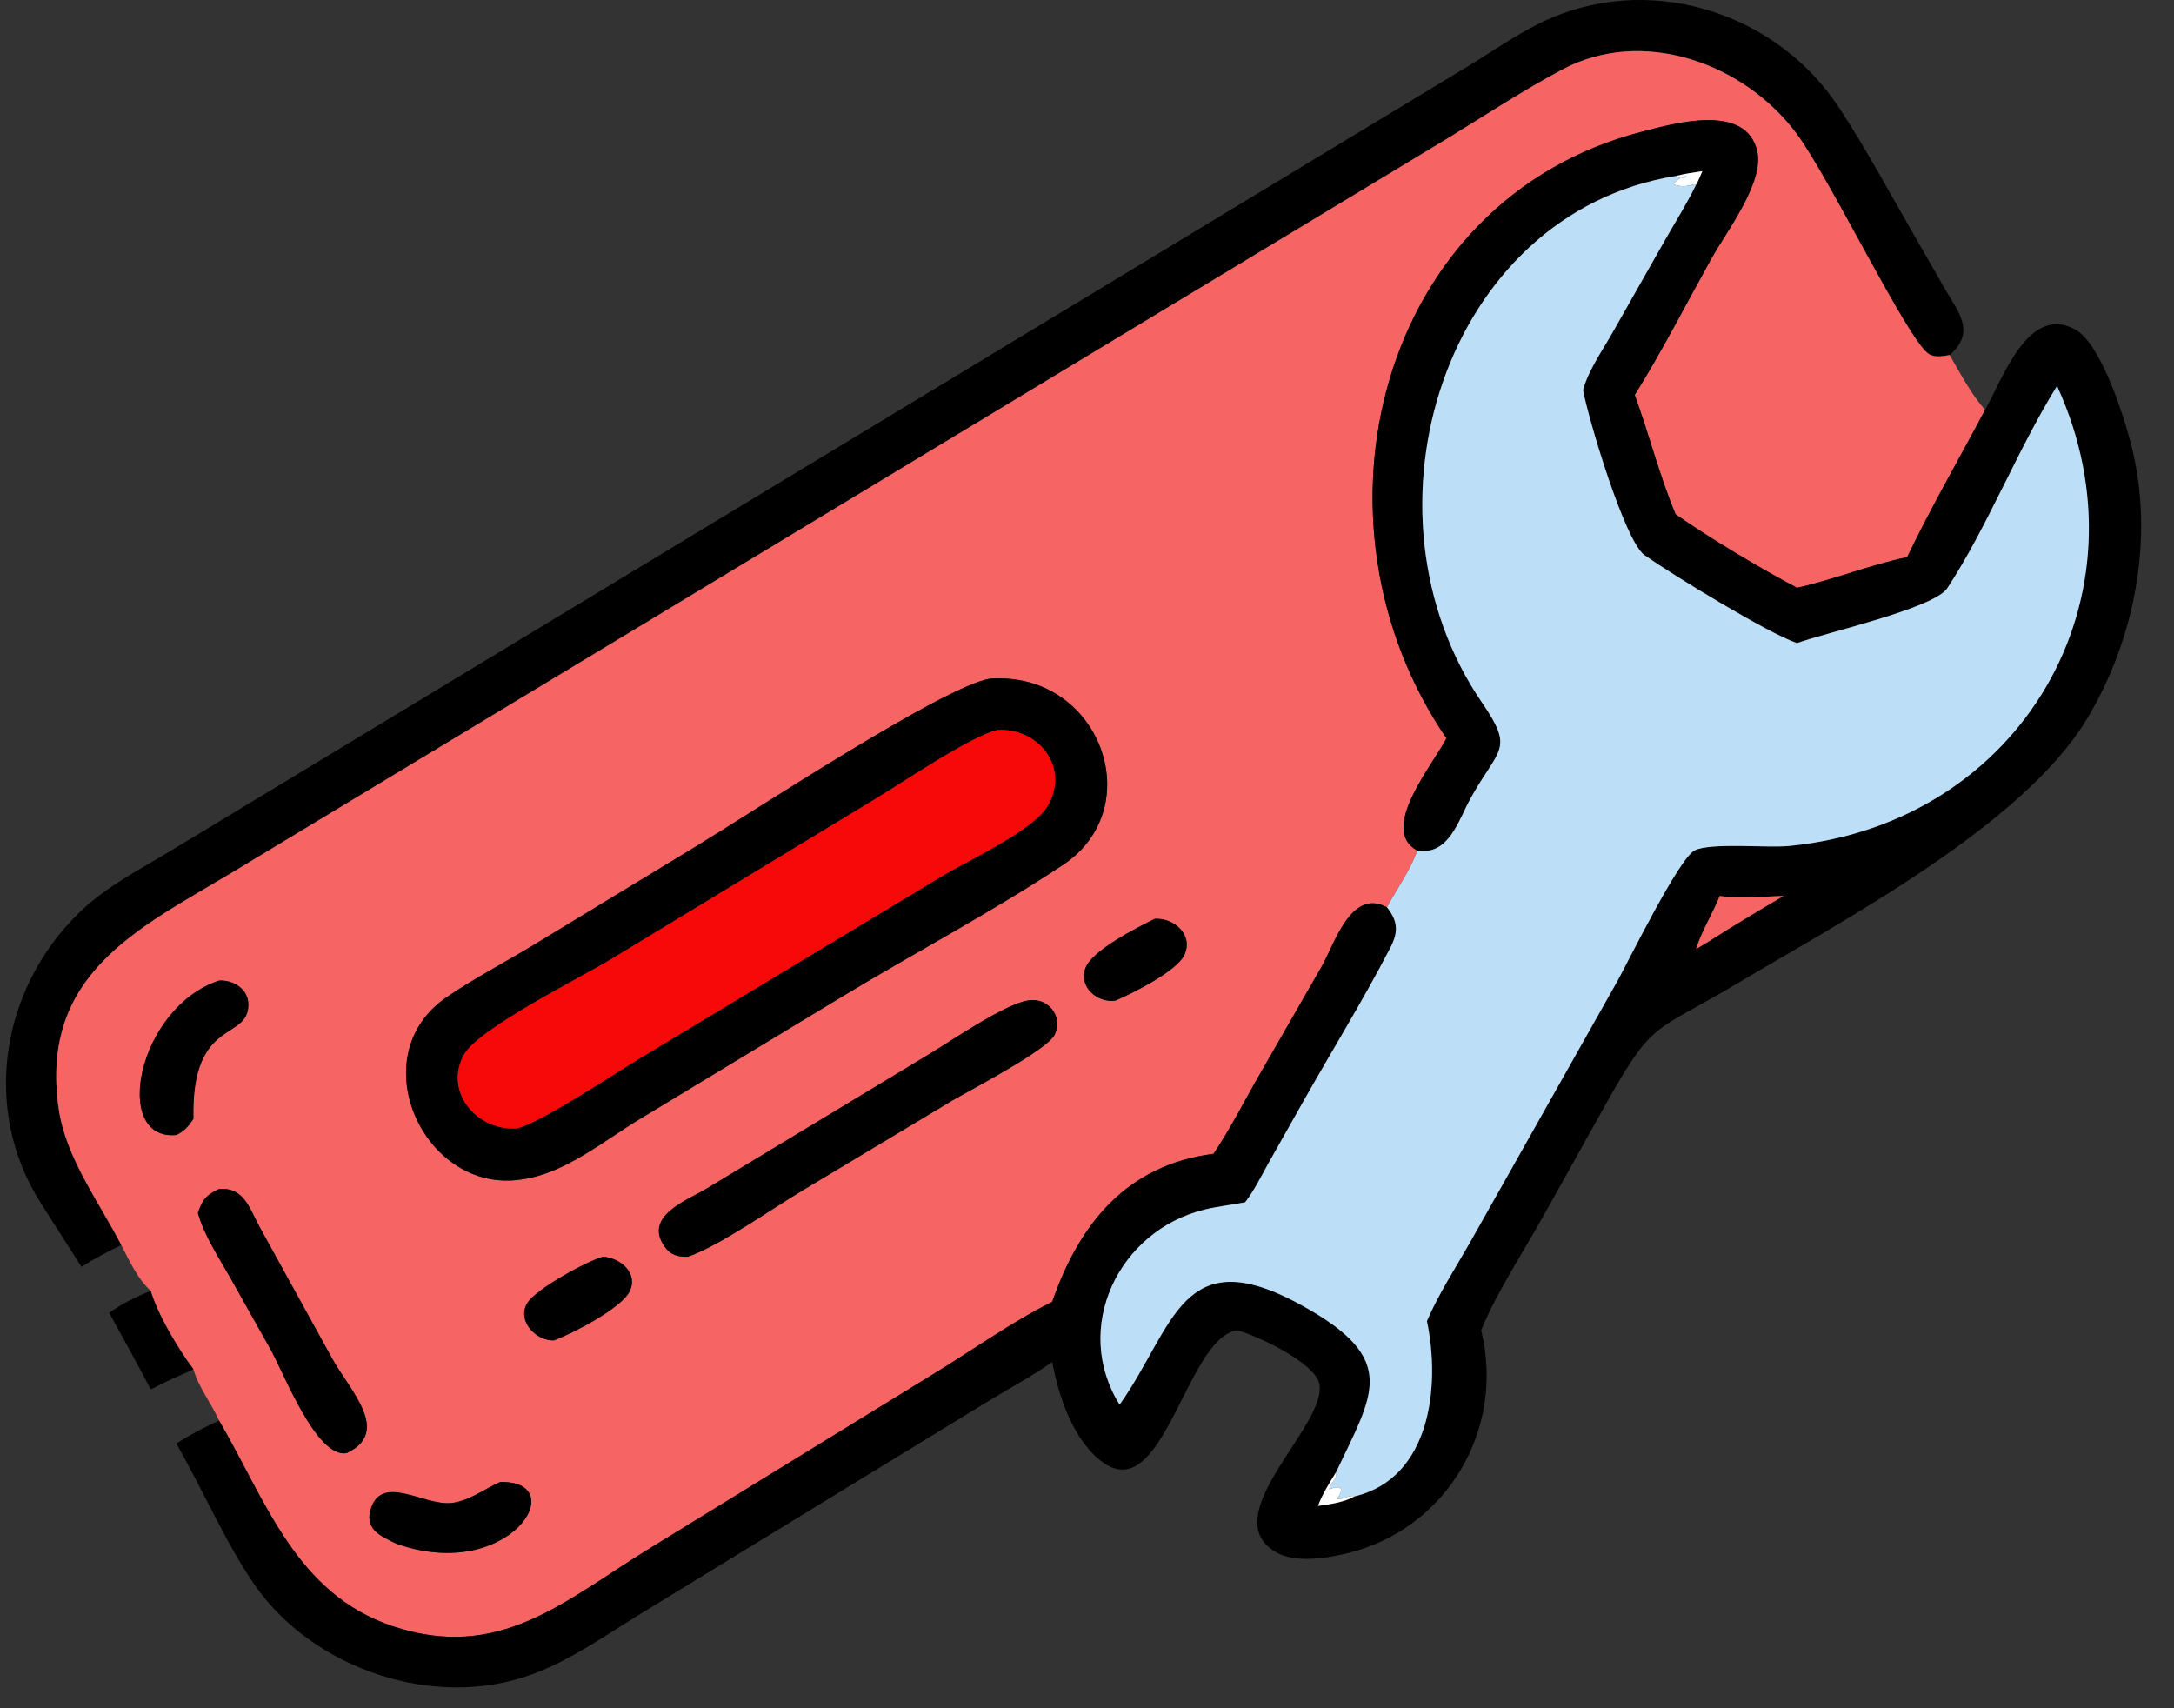 <?xml version="1.0" encoding="UTF-8"?> <svg xmlns="http://www.w3.org/2000/svg" width="56" height="44" viewBox="0 0 56 44" fill="none"><rect x="0" y="0" width="56" height="44" fill="#333333" stroke="none"/><path d="M50.222 9.145C50.04 9.173 49.826 9.221 49.665 9.103C49.111 8.699 47.13 4.594 46.284 3.451C44.936 1.631 42.324 0.681 40.24 1.792C39.244 2.323 38.286 2.952 37.324 3.542L5.946 22.493C3.567 23.918 1.016 25.093 1.51 28.549C1.692 29.825 2.545 30.944 3.124 32.07C2.776 32.237 2.422 32.421 2.099 32.631L1.047 30.982C-0.476 28.584 0.014 25.487 2.027 23.52C2.727 22.836 3.564 22.418 4.391 21.918L37.806 1.711C38.418 1.34 39.014 0.92 39.655 0.602C42.371 -0.746 45.714 0.251 47.372 2.772C48.056 3.813 48.66 4.941 49.284 6.019L50.097 7.437C50.443 8.034 50.904 8.552 50.222 9.145Z" fill="black"></path><path d="M3.124 32.07C2.545 30.944 1.692 29.825 1.51 28.549C1.016 25.093 3.567 23.918 5.946 22.493L37.324 3.542C38.286 2.952 39.244 2.323 40.24 1.792C42.324 0.681 44.936 1.631 46.284 3.451C47.13 4.594 49.111 8.699 49.665 9.103C49.826 9.221 50.04 9.173 50.222 9.145C50.495 9.621 50.772 10.145 51.133 10.557C50.467 11.819 49.742 13.062 49.127 14.35C48.169 14.548 47.246 14.927 46.29 15.14C45.333 14.634 44.049 13.867 43.162 13.247C42.747 12.257 42.478 11.185 42.109 10.174C42.814 9.041 43.432 7.83 44.082 6.663C44.458 5.986 45.45 4.697 45.264 3.895C44.976 2.649 43.143 3.173 42.3 3.391C35.481 5.15 33.447 13.441 37.259 19.016C36.9 19.711 35.508 21.366 36.507 21.908C36.333 22.42 35.981 22.893 35.727 23.37C34.795 22.867 34.379 24.318 34.033 24.916L32.373 27.803C32.009 28.444 31.671 29.105 31.261 29.718C29.006 30.008 27.792 31.541 27.105 33.53C26.036 34.064 25.032 34.791 24.009 35.412L16.71 39.897C14.516 41.251 12.856 42.801 10.12 41.887C7.621 41.052 6.858 38.666 5.643 36.591C5.438 36.132 5.127 35.76 4.982 35.27C4.592 34.751 4.061 33.864 3.882 33.249C3.531 32.924 3.342 32.487 3.124 32.07ZM25.495 17.482C24.308 17.676 19.418 20.895 17.92 21.805L13.682 24.378C12.964 24.811 12.201 25.21 11.509 25.682C9.277 27.206 10.932 30.774 13.437 30.378C14.56 30.227 15.557 29.376 16.503 28.81L21.571 25.743C23.467 24.591 25.569 23.483 27.385 22.275C29.619 20.788 28.325 17.273 25.495 17.482ZM29.745 23.666C29.295 23.892 28.128 24.477 27.959 24.938C27.782 25.424 28.27 25.839 28.729 25.774C29.168 25.587 30.329 25.009 30.513 24.586C30.74 24.064 30.235 23.64 29.745 23.666ZM5.643 25.258C3.54 25.953 2.868 29.392 4.541 29.234C4.751 29.135 4.852 29.01 4.982 28.822C4.92 26.193 6.392 26.828 6.397 25.881C6.399 25.475 6.009 25.234 5.643 25.258ZM26.458 25.774C25.845 25.887 24.525 26.796 23.934 27.152L18.218 30.605C17.712 30.912 16.58 31.313 17.107 32.093C17.263 32.324 17.459 32.378 17.717 32.369C18.508 32.106 19.899 31.122 20.702 30.645L24.504 28.362C24.939 28.103 26.983 27.046 27.167 26.65C27.401 26.151 26.964 25.667 26.458 25.774ZM5.643 30.625C5.361 30.758 5.235 30.861 5.128 31.159L5.098 31.245C5.266 31.836 5.632 32.38 5.933 32.913L6.972 34.762C7.319 35.385 8.153 37.56 8.927 37.43C10.089 36.886 9.017 35.819 8.564 35.006L6.692 31.612C6.426 31.131 6.293 30.574 5.643 30.625ZM15.535 32.369C15.12 32.481 13.794 33.209 13.58 33.568C13.31 34.021 13.803 34.539 14.266 34.526C14.739 34.352 15.998 33.704 16.217 33.264C16.451 32.795 15.98 32.401 15.535 32.369ZM12.882 38.173C12.474 38.355 12.074 38.669 11.62 38.714C10.93 38.783 9.877 37.98 9.567 38.82C9.362 39.376 9.788 39.562 10.221 39.766C13.142 40.786 14.756 38.125 12.882 38.173Z" fill="#F66464"></path><path d="M43.162 4.534C37.22 5.491 34.791 13.164 38.18 18.104C39.021 19.33 38.602 19.258 37.876 20.572C37.561 21.143 37.323 22.038 36.507 21.908C35.508 21.366 36.9 19.711 37.259 19.016C33.447 13.441 35.481 5.15 42.3 3.391C43.143 3.173 44.976 2.649 45.264 3.895C45.45 4.697 44.458 5.986 44.082 6.663C43.432 7.83 42.814 9.041 42.109 10.174C42.478 11.185 42.747 12.257 43.162 13.247C44.049 13.867 45.333 14.634 46.29 15.14C47.246 14.927 48.169 14.548 49.127 14.35C49.742 13.062 50.467 11.819 51.133 10.557C51.571 9.805 52.236 7.807 53.46 8.489C54.126 8.86 54.719 10.743 54.909 11.501C55.496 13.845 54.996 16.463 53.757 18.518C52.107 21.251 47.535 23.677 44.697 25.362C42.61 26.601 42.587 26.285 41.453 28.282L39.76 31.313C39.248 32.232 38.539 33.314 38.153 34.266C38.783 36.814 37.267 39.385 34.711 40.006C34.179 40.136 33.362 40.27 32.866 39.98C31.274 39.049 34.166 36.743 33.988 35.66C33.895 35.096 32.327 34.38 31.873 34.266L31.826 34.275C30.556 34.534 29.964 38.746 28.43 37.681C27.656 37.143 27.266 35.963 27.105 35.083C26.534 35.48 25.907 35.812 25.314 36.178L16.491 41.573C15.583 42.131 14.708 42.758 13.703 43.128C11.186 44.054 8.054 42.992 6.545 40.802C5.808 39.734 5.209 38.337 4.541 37.184C4.894 36.956 5.259 36.763 5.643 36.591C6.858 38.666 7.621 41.052 10.12 41.887C12.856 42.801 14.516 41.251 16.71 39.897L24.009 35.412C25.032 34.791 26.036 34.064 27.105 33.53C27.792 31.541 29.006 30.008 31.261 29.718C31.671 29.105 32.009 28.444 32.373 27.803L34.033 24.916C34.379 24.318 34.795 22.867 35.727 23.37C36.025 23.744 36.015 24.026 35.806 24.427C35.107 25.773 34.3 27.08 33.554 28.401L32.676 29.957C32.486 30.297 32.311 30.658 32.074 30.967C31.728 31.036 31.374 31.071 31.032 31.154C28.794 31.7 27.613 34.22 28.84 36.18C30.257 34.18 30.425 31.9 33.546 33.63C36.05 35.017 35.381 35.884 34.413 37.925C34.241 38.203 34.065 38.481 33.949 38.789C34.263 38.745 34.615 38.697 34.897 38.542C36.858 38.071 37.107 35.688 36.756 34.028C37.055 33.329 37.498 32.651 37.874 31.988L41.665 25.266C41.944 24.762 43.248 22.107 43.651 21.904C44.06 21.698 45.526 21.845 46.086 21.79C52.07 21.21 55.471 15.358 52.987 9.941C51.954 11.607 51.194 13.576 50.16 15.151C49.818 15.671 47.024 16.296 46.29 16.565C45.56 16.321 43.12 14.832 42.36 14.299C41.848 13.939 40.898 10.729 40.778 10.048C40.91 9.545 41.283 9.017 41.54 8.561L42.901 6.162C43.166 5.698 43.455 5.24 43.688 4.759C43.753 4.649 43.799 4.525 43.851 4.408C43.619 4.442 43.39 4.476 43.162 4.534ZM44.298 23.077C44.113 23.54 43.838 23.97 43.688 24.445C44.039 24.248 44.368 24.016 44.715 23.812C45.122 23.563 45.53 23.317 45.943 23.077C45.416 23.089 44.816 23.163 44.298 23.077Z" fill="black"></path><path d="M43.162 4.534C43.39 4.476 43.619 4.442 43.851 4.408C43.799 4.525 43.753 4.649 43.688 4.759L43.648 4.746C43.461 4.798 43.322 4.819 43.133 4.76L43.111 4.716C43.611 4.291 43.499 4.745 43.162 4.534Z" fill="white"></path><path d="M36.507 21.908C37.323 22.038 37.561 21.143 37.876 20.572C38.602 19.258 39.021 19.33 38.18 18.104C34.791 13.164 37.22 5.491 43.162 4.534C43.499 4.745 43.611 4.291 43.111 4.716L43.133 4.76C43.322 4.819 43.461 4.798 43.648 4.746L43.688 4.759C43.455 5.24 43.166 5.698 42.901 6.162L41.54 8.561C41.283 9.017 40.91 9.545 40.778 10.048C40.898 10.729 41.848 13.939 42.36 14.299C43.12 14.832 45.56 16.321 46.29 16.565C47.024 16.296 49.818 15.671 50.16 15.151C51.194 13.576 51.954 11.607 52.987 9.941C55.471 15.358 52.07 21.21 46.086 21.79C45.526 21.845 44.06 21.698 43.651 21.904C43.248 22.107 41.944 24.762 41.665 25.266L37.874 31.988C37.498 32.651 37.055 33.329 36.756 34.028C37.107 35.688 36.858 38.071 34.897 38.542C34.741 38.494 34.591 38.639 34.431 38.609C34.605 38.396 34.593 38.241 34.294 38.342L34.241 38.361C34.249 38.194 34.462 38.108 34.413 37.925C35.381 35.884 36.05 35.017 33.546 33.63C30.425 31.9 30.257 34.18 28.84 36.18C27.613 34.22 28.794 31.7 31.032 31.154C31.374 31.071 31.728 31.036 32.074 30.967C32.311 30.658 32.486 30.297 32.676 29.957L33.554 28.401C34.3 27.08 35.107 25.773 35.806 24.427C36.015 24.026 36.025 23.744 35.727 23.37C35.981 22.893 36.333 22.42 36.507 21.908Z" fill="#BCDEF6"></path><path d="M13.437 30.378C10.932 30.774 9.277 27.206 11.509 25.682C12.201 25.21 12.964 24.811 13.682 24.378L17.92 21.805C19.418 20.895 24.308 17.676 25.495 17.482C28.325 17.273 29.619 20.788 27.385 22.275C25.569 23.483 23.467 24.591 21.571 25.743L16.503 28.81C15.557 29.376 14.56 30.227 13.437 30.378ZM25.677 18.804C24.95 18.996 23.314 20.116 22.549 20.576L15.72 24.718C14.981 25.166 12.339 26.485 11.959 27.153C11.414 28.11 12.28 29.138 13.317 29.065C13.933 28.921 15.847 27.64 16.531 27.231L24.255 22.574C24.905 22.178 26.595 21.406 26.979 20.772C27.582 19.774 26.74 18.722 25.677 18.804Z" fill="black"></path><path d="M13.317 29.065C12.28 29.138 11.414 28.11 11.959 27.153C12.339 26.485 14.981 25.166 15.72 24.718L22.549 20.576C23.314 20.116 24.95 18.996 25.677 18.804C26.74 18.722 27.582 19.774 26.979 20.772C26.595 21.406 24.905 22.178 24.255 22.574L16.531 27.231C15.847 27.64 13.933 28.921 13.317 29.065Z" fill="#F80909"></path><path d="M43.688 24.445C43.838 23.97 44.113 23.54 44.298 23.077C44.816 23.163 45.416 23.089 45.943 23.077C45.53 23.317 45.122 23.563 44.715 23.812C44.368 24.016 44.039 24.248 43.688 24.445Z" fill="#F66464"></path><path d="M28.729 25.774C28.27 25.839 27.782 25.424 27.959 24.938C28.128 24.477 29.295 23.892 29.745 23.666C30.235 23.64 30.74 24.064 30.513 24.586C30.329 25.009 29.168 25.587 28.729 25.774Z" fill="black"></path><path d="M4.541 29.234C2.868 29.392 3.54 25.953 5.643 25.258C6.009 25.234 6.399 25.475 6.397 25.881C6.392 26.828 4.92 26.193 4.982 28.822C4.852 29.01 4.751 29.135 4.541 29.234Z" fill="black"></path><path d="M17.717 32.369C17.459 32.378 17.263 32.324 17.107 32.093C16.58 31.313 17.712 30.912 18.218 30.605L23.934 27.152C24.525 26.796 25.845 25.887 26.458 25.774C26.964 25.667 27.401 26.151 27.167 26.65C26.983 27.046 24.939 28.103 24.504 28.362L20.702 30.645C19.899 31.122 18.508 32.106 17.717 32.369Z" fill="black"></path><path d="M5.098 31.245L5.128 31.159C5.235 30.861 5.361 30.758 5.643 30.625C6.293 30.574 6.426 31.131 6.692 31.612L8.564 35.006C9.017 35.819 10.089 36.886 8.927 37.43C8.153 37.56 7.319 35.385 6.972 34.762L5.933 32.913C5.632 32.38 5.266 31.836 5.098 31.245Z" fill="black"></path><path d="M14.266 34.526C13.803 34.539 13.31 34.021 13.58 33.568C13.794 33.209 15.12 32.481 15.535 32.369C15.98 32.401 16.451 32.795 16.217 33.264C15.998 33.704 14.739 34.352 14.266 34.526Z" fill="black"></path><path d="M2.812 33.815C3.153 33.575 3.496 33.403 3.882 33.249C4.061 33.864 4.592 34.751 4.982 35.27C4.61 35.436 4.244 35.6 3.882 35.787C3.535 35.124 3.174 34.47 2.812 33.815Z" fill="black"></path><path d="M34.413 37.925C34.462 38.108 34.249 38.194 34.241 38.361L34.294 38.342C34.593 38.241 34.605 38.396 34.431 38.609C34.591 38.639 34.741 38.494 34.897 38.542C34.615 38.697 34.263 38.745 33.949 38.789C34.065 38.481 34.241 38.203 34.413 37.925Z" fill="white"></path><path d="M10.221 39.766C9.788 39.562 9.362 39.376 9.567 38.82C9.877 37.98 10.93 38.783 11.62 38.714C12.074 38.669 12.474 38.355 12.882 38.173C14.756 38.125 13.142 40.786 10.221 39.766Z" fill="black"></path></svg> 